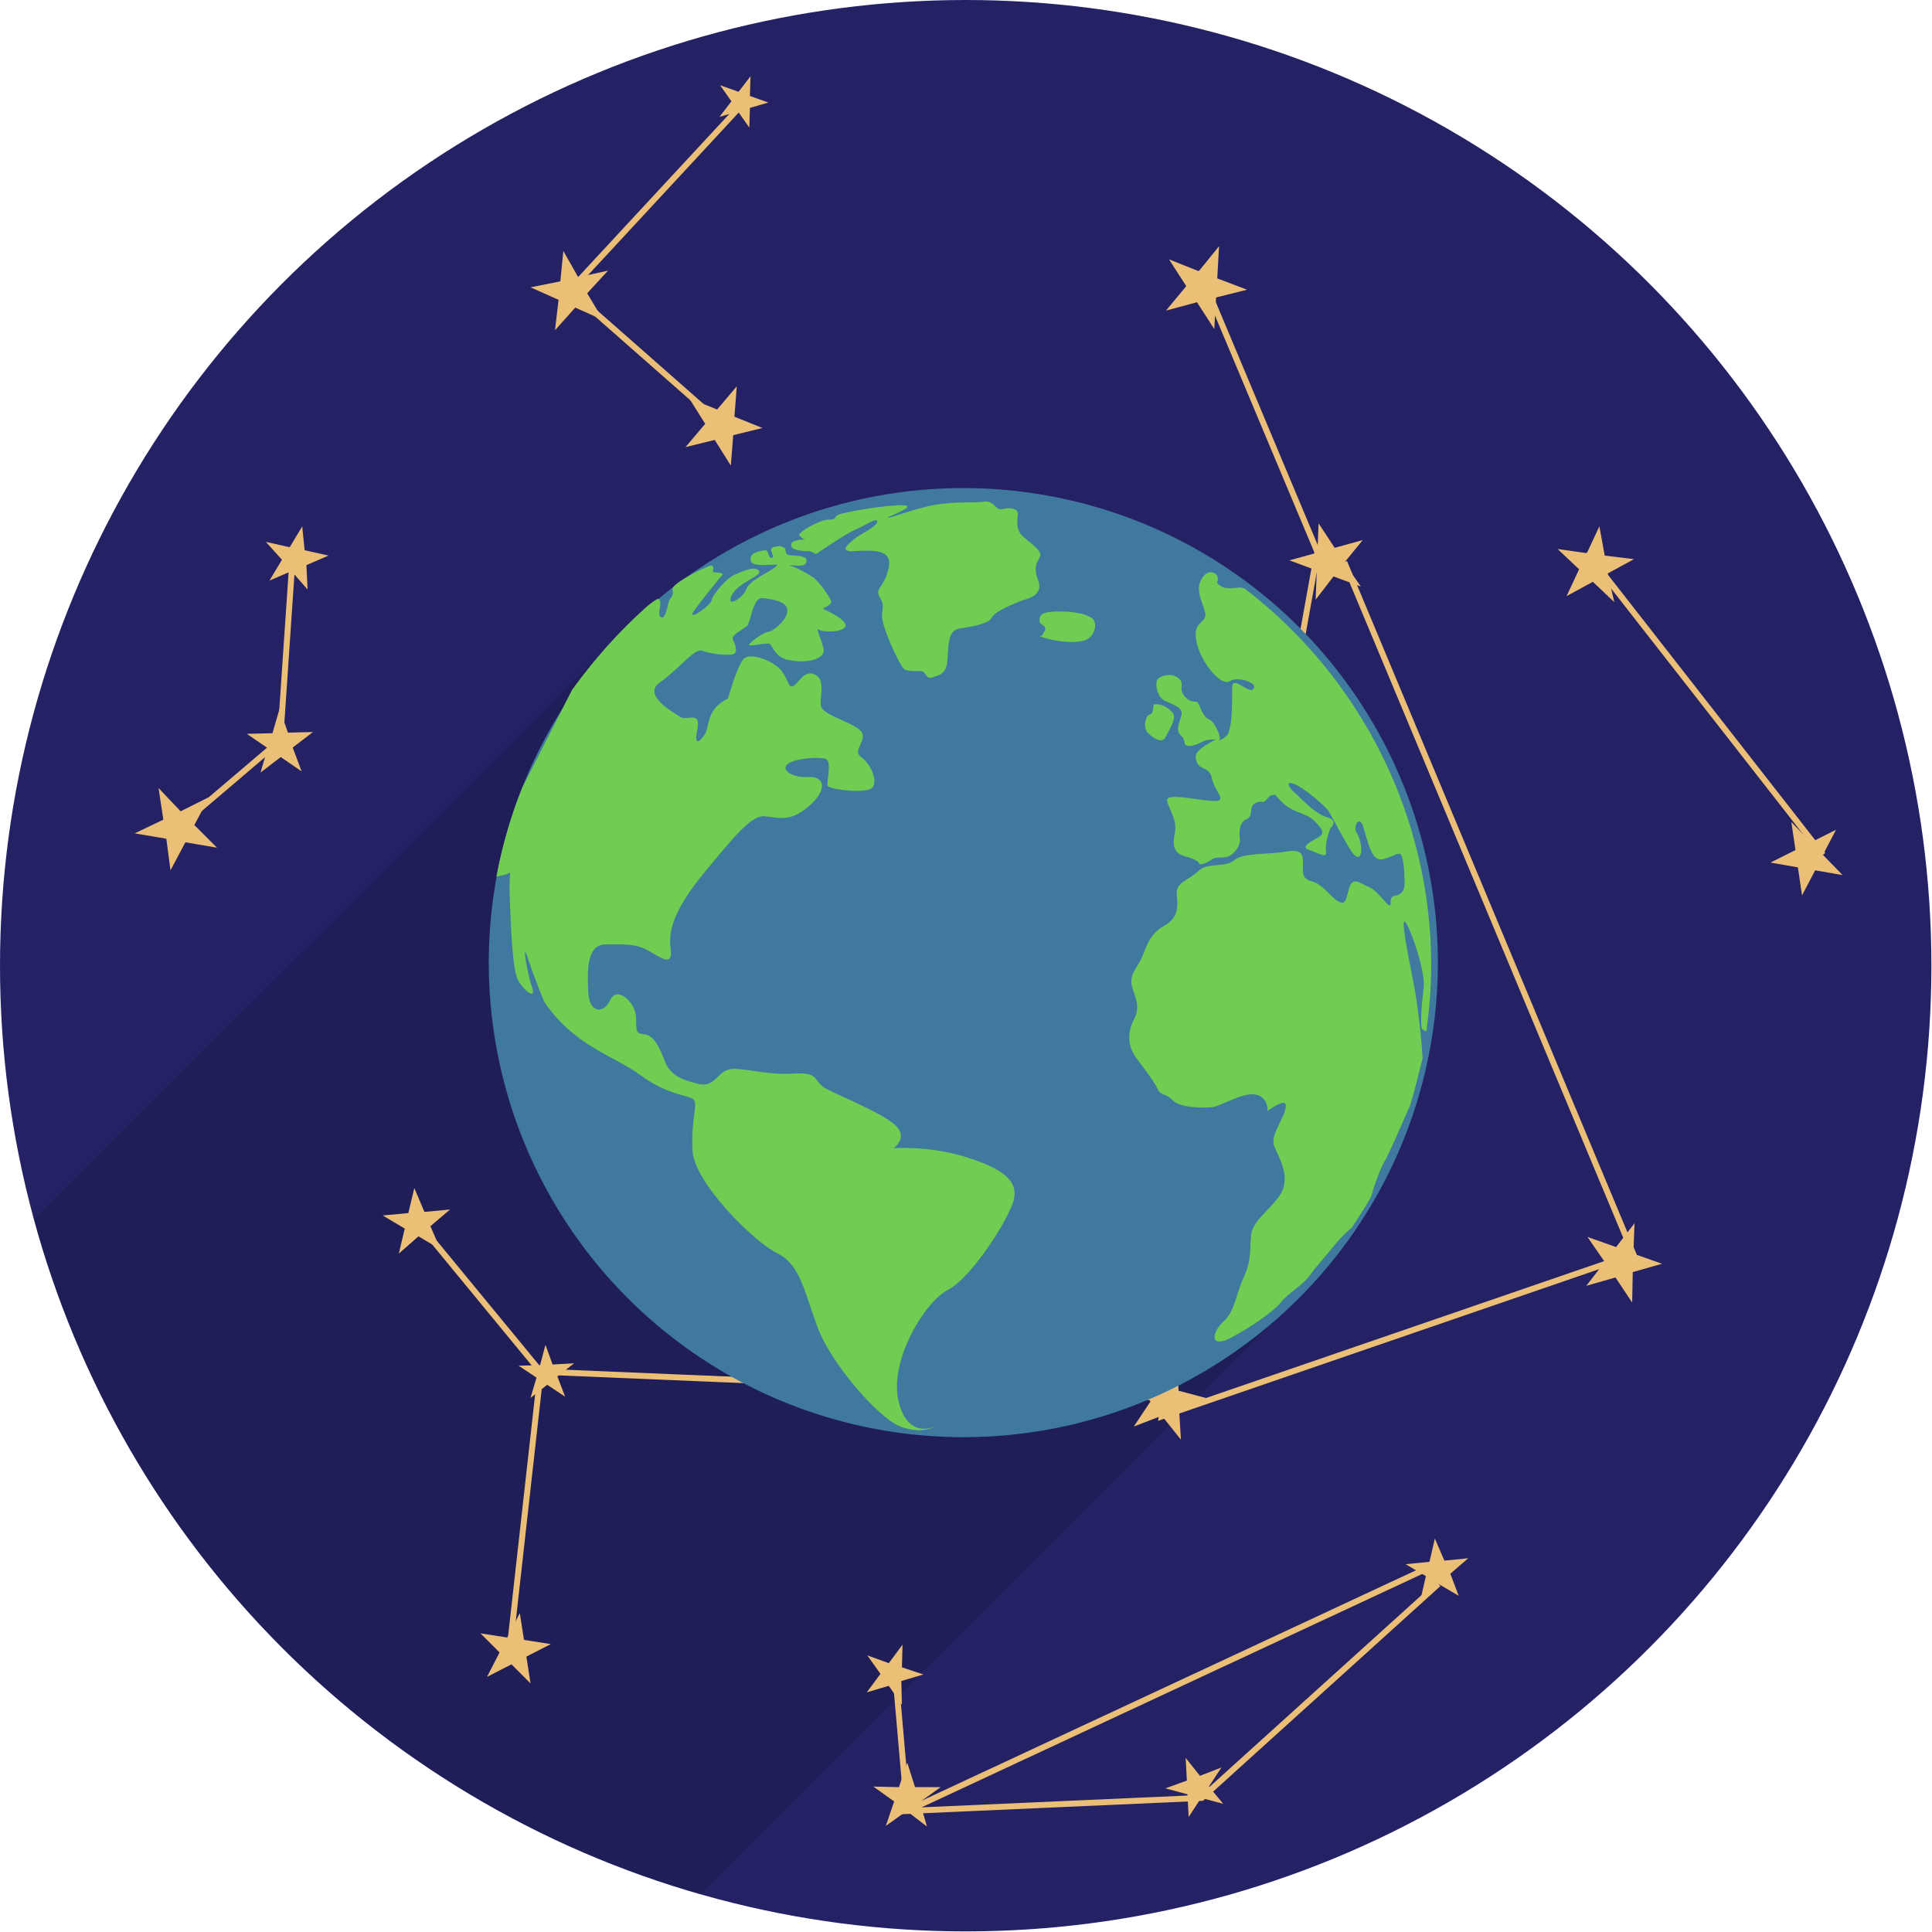 <?xml version="1.0" encoding="utf-8"?>
<!-- Generator: Adobe Illustrator 28.1.0, SVG Export Plug-In . SVG Version: 6.00 Build 0)  -->
<svg version="1.1"
	 id="svg5553" xmlns:cc="http://creativecommons.org/ns#" xmlns:dc="http://purl.org/dc/elements/1.1/" xmlns:svg="http://www.w3.org/2000/svg" xmlns:rdf="http://www.w3.org/1999/02/22-rdf-syntax-ns#"
	 xmlns="http://www.w3.org/2000/svg" xmlns:xlink="http://www.w3.org/1999/xlink" x="0px" y="0px" viewBox="0 0 324.1 324.1"
	 style="enable-background:new 0 0 324.1 324.1;" xml:space="preserve">
<style type="text/css">
	.st0{fill:#242265;}
	.st1{fill-opacity:0.13;}
	.st2{fill:#ECBF76;}
	.st3{fill:none;stroke:#ECBF76;stroke-miterlimit:10;}
	.st4{fill:#40799F;}
	.st5{fill:#71CD51;}
</style>
<circle id="circle14264" class="st0" cx="162" cy="162" r="162"/>
<path id="path14610" class="st1" d="M105.1,105.3L5.7,204.6c14.9,54.7,57.3,97.6,111.8,113.2l100.1-100.1L105.1,105.3z"/>
<path id="use14308" class="st2" d="M179.3,106l-3.9-2.5l-3.5,3l1.1-4.5l-3.9-2.4l4.6-0.3l1.1-4.5l1.7,4.3l4.6-0.3l-3.6,3L179.3,106z
	"/>
<path id="use14310" class="st2" d="M122.6,78.1l-2.7-4.3L115,75l3.3-3.9l-2.7-4.3l4.7,1.9l3.3-3.9l-0.4,5.1l4.7,1.9l-4.9,1.2
	L122.6,78.1z"/>
<path id="use14312" class="st2" d="M132.4,113.4l-2.4-2.8l-3.4,1.5l1.9-3.2l-2.5-2.8l3.6,0.8l1.9-3.2l0.3,3.7l3.6,0.8l-3.4,1.5
	L132.4,113.4z"/>
<path id="use14316" class="st2" d="M273.8,218.5l-2.8-4.2l-4.9,1.4l3.1-4l-2.9-4.2l4.8,1.7l3.1-4l-0.2,5.1l4.8,1.7l-4.9,1.4
	L273.8,218.5z"/>
<path id="use14320" class="st2" d="M309.1,146.8l-4.6-0.8l-2.2,4.2l-0.7-4.7l-4.6-0.8l4.2-2.1l-0.7-4.7l3.3,3.4l4.2-2.1l-2.2,4.2
	L309.1,146.8z"/>
<path id="use14322" class="st2" d="M244.7,267.7l-3.4-2l-3,2.6l0.9-3.9l-3.4-2l4-0.4l0.9-3.9l1.6,3.7l4-0.4l-3,2.6L244.7,267.7z"/>
<path id="use14324" class="st2" d="M270.8,101l-3.6-3.4l-4.4,2.4l2.1-4.5l-3.6-3.4l4.9,0.7l2.1-4.5l0.9,4.9l4.9,0.6l-4.4,2.4
	L270.8,101z"/>
<path id="use14326" class="st2" d="M228.3,98.4l-4.6-1.7l-3,3.9l0.2-4.9l-4.6-1.7l4.7-1.3l0.2-4.9l2.7,4.1l4.7-1.3l-3.1,3.8
	L228.3,98.4z"/>
<path id="use14328" class="st2" d="M98.6,157.4l-3.8-0.9l-2,3.3l-0.3-3.8l-3.8-0.9l3.6-1.5l-0.4-3.8l2.5,2.9l3.5-1.5l-2,3.3
	L98.6,157.4z"/>
<path id="use14330" class="st2" d="M205.2,302.6l-3.7-1l-2.1,3.2l-0.2-3.8l-3.7-1l3.6-1.3l-0.2-3.8l2.4,3l3.6-1.4l-2.1,3.2
	L205.2,302.6z"/>
<path id="use14334" class="st2" d="M203.7,55.2l-2.9-4.5l-5.2,1.4l3.4-4.1l-2.9-4.5l5,2l3.4-4.2l-0.3,5.4l5,1.9l-5.2,1.3L203.7,55.2
	z"/>
<path id="use14336" class="st2" d="M125.7,21.4l-1.9-2.7l-3.1,0.9l2-2.6l-1.9-2.7l3.1,1.1l2-2.6l-0.1,3.3l3.1,1.1l-3.1,0.9
	L125.7,21.4z"/>
<path id="use14338" class="st2" d="M101.2,53.7l-4.7-2.1l-3.4,3.8l0.6-5.1l-4.7-2.1l5-1l0.5-5.1l2.5,4.4l5-1.1l-3.5,3.8L101.2,53.7z
	"/>
<path id="use14340" class="st2" d="M110.1,160.7l-3.3-0.6l-1.6,2.9l-0.4-3.3l-3.3-0.6l3-1.4l-0.4-3.3l2.3,2.4l3-1.4l-1.6,2.9
	L110.1,160.7z"/>
<path id="use14344" class="st2" d="M155.5,306.4l-3.4-2.6l-3.5,2.5l1.4-4.1l-3.5-2.5l4.3,0.1l1.4-4.1l1.3,4.1l4.3,0l-3.5,2.5
	L155.5,306.4z"/>
<path id="use14346" class="st2" d="M151.3,286l-2.2-3.2l-3.7,1.1l2.3-3.1l-2.2-3.1l3.6,1.3l2.3-3.1l-0.1,3.8l3.6,1.2l-3.7,1.1
	L151.3,286z"/>
<path id="use14348" class="st2" d="M50.6,129.4l-3.5-2.4l-3.4,2.6l1.2-4.1l-3.5-2.4l4.3-0.1l1.2-4.1l1.4,4l4.2-0.1l-3.4,2.6
	L50.6,129.4z"/>
<path id="use14350" class="st2" d="M51.6,98.9l-2.7-3.1l-3.7,1.6l2.1-3.5l-2.7-3l4,0.9l2.1-3.5l0.4,4l4,0.9l-3.7,1.6L51.6,98.9z"/>
<path id="use14352" class="st2" d="M36.4,142.2l-5.3-0.9l-2.5,4.7l-0.7-5.3l-5.3-0.9l4.8-2.3l-0.8-5.3l3.7,3.9l4.8-2.4l-2.5,4.7
	L36.4,142.2z"/>
<path id="use14314" class="st2" d="M94.8,234.3l-3-2l-2.8,2.2l1-3.4l-3-2l3.6-0.1l0.9-3.4l1.2,3.3l3.6-0.2l-2.8,2.2L94.8,234.3z"/>
<path id="use14318" class="st2" d="M198.1,241.5l-3.2-4l-4.7,1.8l2.8-4.2l-3.2-4l4.9,1.4l2.8-4.3l0.2,5.1l4.9,1.3l-4.8,1.8
	L198.1,241.5z"/>
<path id="use14332" class="st2" d="M89,282.4l-3.2-3.2l-4.1,2.1l2.1-4.1l-3.2-3.2l4.5,0.7l2.1-4.1l0.7,4.5l4.5,0.7l-4.1,2.1
	L89,282.4z"/>
<path id="use14342" class="st2" d="M73.9,209.6l-3.7-2.2l-3.3,2.9l1-4.2l-3.7-2.2l4.3-0.4l1-4.2l1.7,4l4.3-0.4l-3.3,2.8L73.9,209.6z
	"/>
<polyline class="st3" points="69.8,204.7 90.7,230.1 85.4,277.5 "/>
<line class="st3" x1="195.7" y1="234.5" x2="90.7" y2="230.1"/>
<polyline class="st3" points="124.8,17.2 95.6,48.7 121.4,71.4 "/>
<polyline class="st3" points="49.1,93.3 47,124.2 29.5,139.1 "/>
<polyline class="st3" points="201.2,45.4 221,92.6 194.9,237.6 274,210.4 225.5,94.3 "/>
<line class="st3" x1="266.2" y1="92.7" x2="305.8" y2="143.4"/>
<polyline class="st3" points="241.3,265.7 201.6,301.6 152.1,303.8 242.2,261.8 "/>
<line class="st3" x1="150.2" y1="280.9" x2="152.1" y2="302.7"/>
<g id="use14662" transform="matrix(1.605,0,0,1.605,-493.239,181.083)">
	<g id="g14702" transform="translate(0,-122.511)">
		<circle id="circle14688" class="st4" cx="408" cy="110.3" r="49.6"/>
		<path id="path14690" class="st5" d="M408.3,62.2c-1.2,0-2.7,0.1-4,0.4c-2.1,0.5-4.1,1.3-4.2,1.2c-0.1-0.1,3.1-1.2,1.7-1.3
			c-1.5-0.1-6.3,0.7-6.9,1c-0.5,0.3-0.1,0.5-1,0.5s-3.4,1.4-3,1.7c0.4,0.4,0.6,0.4,0.6,0.4s-1.6-0.1-1.5,0.6c0,0.6,1.7,0.6,1.9,0.6
			c0.2,0,0.7,0.3,0.7,0.3s3.2-2.2,4.2-2.6c1-0.4,2.2-1.3,2.2-0.8c0,0.5-1.7,1.3-2.1,1.6c-0.4,0.3-1.6,1.2-1.1,1.4
			c0.5,0.2,0.5,0.1,0.5,0.1c2.2-0.1,4.3-0.3,3.9,1.7c-0.4,2-1.4,2.1-1,3c0.5,0.8,0.4,1,0.3,2c-0.1,1,1.8,5.2,2.3,5.6
			c0.5,0.4,1.7,0.1,2,0.3c0.3,0.2,0.4,0.8,0.9,0.6c0.5-0.2,1.4-0.2,1.6-1.5s-0.1-3.3,1.2-3.6c1.3-0.2,3.2-0.5,3.5-1.2
			c0.3-0.7,3.2-1.8,3.6-1.9c0.4-0.1,1.8-0.6,1.2-2c-0.5-1.4-0.1-1.8,0.2-2.4c0.3-0.6-0.8-1.3-1.6-2c-0.9-0.7-0.8-1.6-0.7-2.4
			c0.1-0.7-0.9-0.8-1.6-0.6c-0.7,0.2-0.8-0.8-1.8-0.8C409.7,62.2,409.1,62.2,408.3,62.2L408.3,62.2z M388.6,66.8
			c-0.4,0-0.7,0.1-0.7,0.4c0.1,0.4,0.4,0.8,0,0.8c-0.3,0-0.2-0.8-0.6-0.8c-0.8,0.1-1.4,0.3-1.5,0.7c-0.1,0.4,0,0.7,0.6,0.8
			c0.6,0.1,1.4,0,2.5,0c0,0,0,0,0.1,0c1.2,0,2.5,0.4,2.6-0.3c0.2-0.7-1.2-0.6-1.8-0.7c-0.6-0.1-0.2-0.7-0.6-0.8
			C389,66.8,388.8,66.7,388.6,66.8L388.6,66.8z M389,68.6c-0.2,0-0.4,0-0.5,0.2c-0.5,0.6-2.9,1.5-3.2,2.5c-0.3,0.9-2.2,2-1.5,0.6
			c0.7-1.4,3.4-2.1,2.8-2.6c-0.6-0.5-1.8,0.2-2.6,0.5c-0.7,0.3-2.2,2-2.3,2.6c-0.1,0.6-2.6,2.3-1.9,1.2c0.7-1,2.7-3.5,3-3.8
			c0.3-0.3-1-0.3-1-0.3s0.2-0.6-0.1-0.7c-0.2-0.1-4.2,1.8-4.1,2.5c0.2,0.7-0.3,0.9-0.4,1.3c-0.1,0.5-0.4,1.9-0.8,1.6
			c-0.5-0.3,0.2-1.3-0.2-1.9c-0.1-0.1-0.6,0.2-1.3,0.8c-2.9,2.6-5.5,5.5-7.8,8.7L361.9,92c-1.2,3-2.1,6.1-2.7,9.3
			c0.7-0.1,1.3-0.3,1.4-0.4c0.1-0.4-0.1,0.9,0,2.8c0.1,1.9,0.2,7.4,0.9,8.5c0.7,1.2,1.9,2,1.4,0.6c-0.5-1.5-1.1-5.1-0.4-2.9
			c0.7,2.1,1.7,4.5,1.7,4.5c3.2,4.7,7.3,5.6,10.1,7.7c2.9,2.1,4.9,2,5.5,2.5c0.5,0.5-0.3,2.2-0.1,5.4c0.2,3.3,6.4,9.5,8.9,10.7
			c2.4,1.2,2.8,4.1,4.2,7.8c1.4,3.7,6.1,9.1,8.4,10.2c2.4,1,3.8,0.1,3.8,0.1s-2.9,1.4-3.8-2.8c-0.9-4.2,2.8-10.3,5.2-11.5
			c2.5-1.3,6.5-7.6,6.9-9.5c0.4-2-1.3-3.2-5.1-4.4c-3.9-1.2-7.5-0.9-7.5-0.9s1.6-1.1,0.2-2.4c-1.4-1.3-5.7-3-7.2-3.8
			c-1.5-0.8-0.6-1.8-3.5-1.6c-2.9,0.2-5.8-0.8-6.8-0.4c-1.1,0.3-1.4,1.8-3,1.5c-1.6-0.4-3-0.8-3.6-2.4c-0.6-1.6-1.2-2.7-2.1-2.8
			c-0.9-0.1-0.9-0.2-0.9-1.8c-0.1-1.6-2-3.3-2.7-1.8c-0.7,1.5-2.2,1.4-2.3-0.8c-0.1-2.2-0.2-5,1.8-5s3.1-0.1,4.4,0.6
			c1.3,0.7,2.7,1.9,2.4-0.2c-0.3-2.1,0.7-4.5,3.6-8c2.9-3.5,4.8-5.9,6.2-5.8c1.4,0.1,2.6,0.7,4.6-1c2-1.7,1.8-3.2,0-3.1
			c-1.7,0.1-3-0.8-2.1-1.4c0.9-0.6,3.2-0.7,3.9-0.5c0.7,0.2,0.1,2.4,0.2,2.8c0.1,0.4,4.1,0.9,4.7,0.2c0.6-0.7-0.2-2.5-1.2-3.2
			c-1-0.7,0.9-1.9-0.1-2.8c-1-0.9-4-1.6-4.1-2.6c-0.1-1,0.5-2.7-0.6-3.2c-1.1-0.6-1.8,1-2.3,1.2c-0.5,0.2-0.4-0.5-1.2-1.6
			c-0.9-1.1-3.2-1.9-3.9-1.3c-0.7,0.6-1.7,4.2-1.7,4.2c-2.3,1.1-1.9,2.9-2.4,3.7c-0.5,0.8-1.2,1.4-0.8-0.5c0.4-2-1.1-0.8-1.8-1.3
			c-0.8-0.5-4-2.3-2.1-3.6c1.9-1.3,3.6-3.6,4.4-3.3c0.8,0.3,2.3,0.5,3.1,0.4c0.8-0.1,0.3-1.2,0.1-1.6c-0.2-0.4,1-1,1.5-1.4
			c0.4-0.4,0.6-3,1.6-2.9c0.9,0.1,2.5,0.3,2.6,1.2c0.1,0.9-1.2,2.1-1.9,2.3c-0.7,0.1-2.1,1.2-2.1,1.4c0,0.2,2-0.3,2.2-0.1
			c0.3,0.3,0.6,1.5,2.1,1.7c1.5,0.3,3.7,0,3.5-1.2c-0.3-1.2-0.9-2.3-0.5-2c0.5,0.3,2.6,0.3,2.8-0.4c0.1-0.7-2.4-1.8-2.4-1.8
			s0.9-0.4,0.9-0.7s-1.1-1.9-1.8-2.5C391.7,69.6,389.9,68.6,389,68.6L389,68.6z M433.9,69.5L433.9,69.5
			C433.9,69.5,433.8,69.5,433.9,69.5c-0.4,0-0.7,0.2-1,0.7c-0.8,1.3,0.4,2.9,0.4,3.8c-0.1,0.9-1.4,0.7-0.9,2.9
			c0.5,2.1,2.5,4.5,3.4,4c0.9-0.6,3.1,0.2,2.5,0.8c-0.5,0.6-2.3-1.7-2.2,0c0,1.6,0,3.6-0.4,4.6c-0.1,0.3-0.5,0.6-1,0.8
			c0.3-0.2-0.1-1-0.1-1c-0.6-1.3-0.8-1.1-1.2-1.4c-0.3-0.3-0.5-0.7-0.7-1.2c-0.3-0.5,0-0.4-0.7-0.5c-0.6-0.1-1.2-0.7-1.2-1.4
			c0.1-0.7-0.1-1-0.8-1.3c-0.7-0.2-1.7,0.1-1.8,0.6c-0.1,0.6,0.1,1.6,0.8,2c0.8,0.4,2,0.7,1.8,1.5c-0.2,0.8-0.5,1.3-0.3,1.8
			c0.2,0.5,0.5,0.4,0.6,1c0,0.6,0.7,0.6,1.7,0.1c0.9-0.5,1.4-0.2,1.7-0.4c-1,0.6-2.4,1.2-2.2,2.1c0.3,1.4,1.4,0.6,1.7,2.1
			c0.3,1.4,1.8,2.4,0,2.3c-1.7-0.1-4.9-0.9-4.7,0c0.2,0.9,1.1,2,0.8,3.4c-0.3,1.4,0,2.1,1.1,2.4c1.2,0.3,1.4,0.6,1.5,0.8
			c0.2,0.1,0.9-0.2,1.3-0.5c0.3-0.3,1.3-0.1,1.7-0.3c0.5-0.2,1.3-1,1.2-1.9c-0.1-0.8,0-1.7,0.7-2c0.7-0.3,0.3-1.1,0.7-1.5
			c0.4-0.4,0.8-0.3,1.1-0.3c0.3-0.1,0.5-0.7,0.9-0.7c0.5-0.1,0.1-0.1,1.2,0.9c1.1,1,2.3,0.9,3.2,1.8c0.9,0.9,1.1,1.3,0.4,1.7
			c-0.7,0.4-1.9,1-1,1.3c0.9,0.3,2,1,1.8,0.2c-0.1-0.8,0.3-2,0.4-2.3c0.1-0.3,1-0.9-0.3-1.3c-1.4-0.4-3.2-2.5-3.4-2.6
			c-0.2-0.1-1.2-1.3-0.1-0.9c1,0.3,3.4,2.4,3.7,2.9c0.3,0.5,1.2,2.2,1.5,2.7c0.3,0.5,1.2,2.4,1.7,2c0.4-0.5,0.1-1.9-0.3-2.5
			c-0.4-0.6,0.3-1.9,0.7-0.6c0.4,1.3,0.8,3.3,1.7,3.4c0.9,0.1,2.1-1,2.3-0.4c0.2,0.6,0.3,1.4,0.3,2.4c0.1,1-0.1,1.7-1,1.8
			c-0.8,0.2-0.2,1.1-0.6,1c-0.4-0.2-1.3-1.6-2.1-1.9c-0.8-0.3-1.6-1.1-2-0.1c-0.4,1.1-0.3,2.1-1.2,1.6s-1.6-1.8-2.8-2.1
			c-1.1-0.3-0.9-1-0.9-1.9c0-0.9-0.1-1.5-1.8-1.2c-1.7,0.3-4.5,0.1-5.4,0.9c-0.9,0.8-2.8,0.2-3.7,1.1c-0.9,0.9-2.4,1.2-2.3,2.4
			c0.1,1.2,0.3,2.5-1.4,3.4c-1.7,1-1.9,2.7-2.4,3.6c-0.5,0.9-1.1,1.5-0.9,2.6c0.3,1.1,1,2.2,0.2,3.6c-0.7,1.4-0.6,2.8,0.3,4
			c0.9,1.2,1.9,2.5,2.2,3.2c0.3,0.7,0.8,0.4,1.6,1.2c0.8,0.8,3.2,0.8,4.2,0.7c1-0.2,3.2-1.6,4.5-1.3s1.2,1.7,1.2,1.7s2-1.5,1.9-0.5
			c0,1.1-1.7,3-1.2,4.2s1.5,2.8,0.9,4.5c-0.7,1.7-3,3-3.3,4.6c-0.2,1.6,0.1,2.6-0.8,4.6c-0.9,2-0.9,3.5-2.1,4.6
			c-1.2,1.1-1.5,2.8,0.6,1.8c2.1-1.1,4.6-2.8,5.4-3.8c0.8-1,2.2-1.7,3-2.8c0.8-1.1,1.5-1.8,2.7-3.3c0.5-0.6,1.1-1.2,1.7-1.7
			c0.7-1.1,1.4-2.1,2-3.2c0.3-1,0.7-2.3,1.3-3.5c0.6-1,1.8-3.8,2.8-6.1c0.5-1.6,0.9-3.3,1.3-4.9c-0.1-2.2-0.6-6.1-0.8-7.1
			c-0.2-1.2-1.5-7.2-1.1-7.2c0.4,0,2.3,5.3,2,7c-0.2,1.7-0.4,4.1-0.1,4.3c0.1,0,0.2,0.1,0.4,0.2c0.3-2.3,0.5-4.6,0.5-6.9
			c0-15.4-7.2-30-19.5-39.4c-0.3-0.1-0.5-0.1-0.5-0.1c-1.3,0.1-1.7,0.2-2.4-0.5C434.8,70,434.4,69.5,433.9,69.5L433.9,69.5z
			 M418,73.6c-1,0-1.9,0.1-2,0.6c-0.2,0.8,0.3,0.7,0.5,1c0.2,0.3-0.1,0.5-0.2,0.8c0,0.3-1,0,0.7,0.5c1.7,0.4,3.5,0.4,4.1-0.1
			c0.7-0.5,1-1.8,0.2-2.2c-0.8-0.4-1.1-0.4-1.7-0.5C419.1,73.6,418.5,73.6,418,73.6L418,73.6z M427.9,83.3L427.9,83.3
			C427.8,83.3,427.8,83.3,427.9,83.3c-0.1,0.8-0.1,1-0.5,1.1c-0.3,0.1-0.7,1.3-0.1,1.9c0.6,0.6,1.6,1.2,1.9,0.3
			c0.4-0.8,1.1-1.8,0.7-2.4c-0.5-0.6-1.2-0.9-1.6-0.9C428.1,83.3,427.9,83.3,427.9,83.3L427.9,83.3z"/>
	</g>
</g>
</svg>
